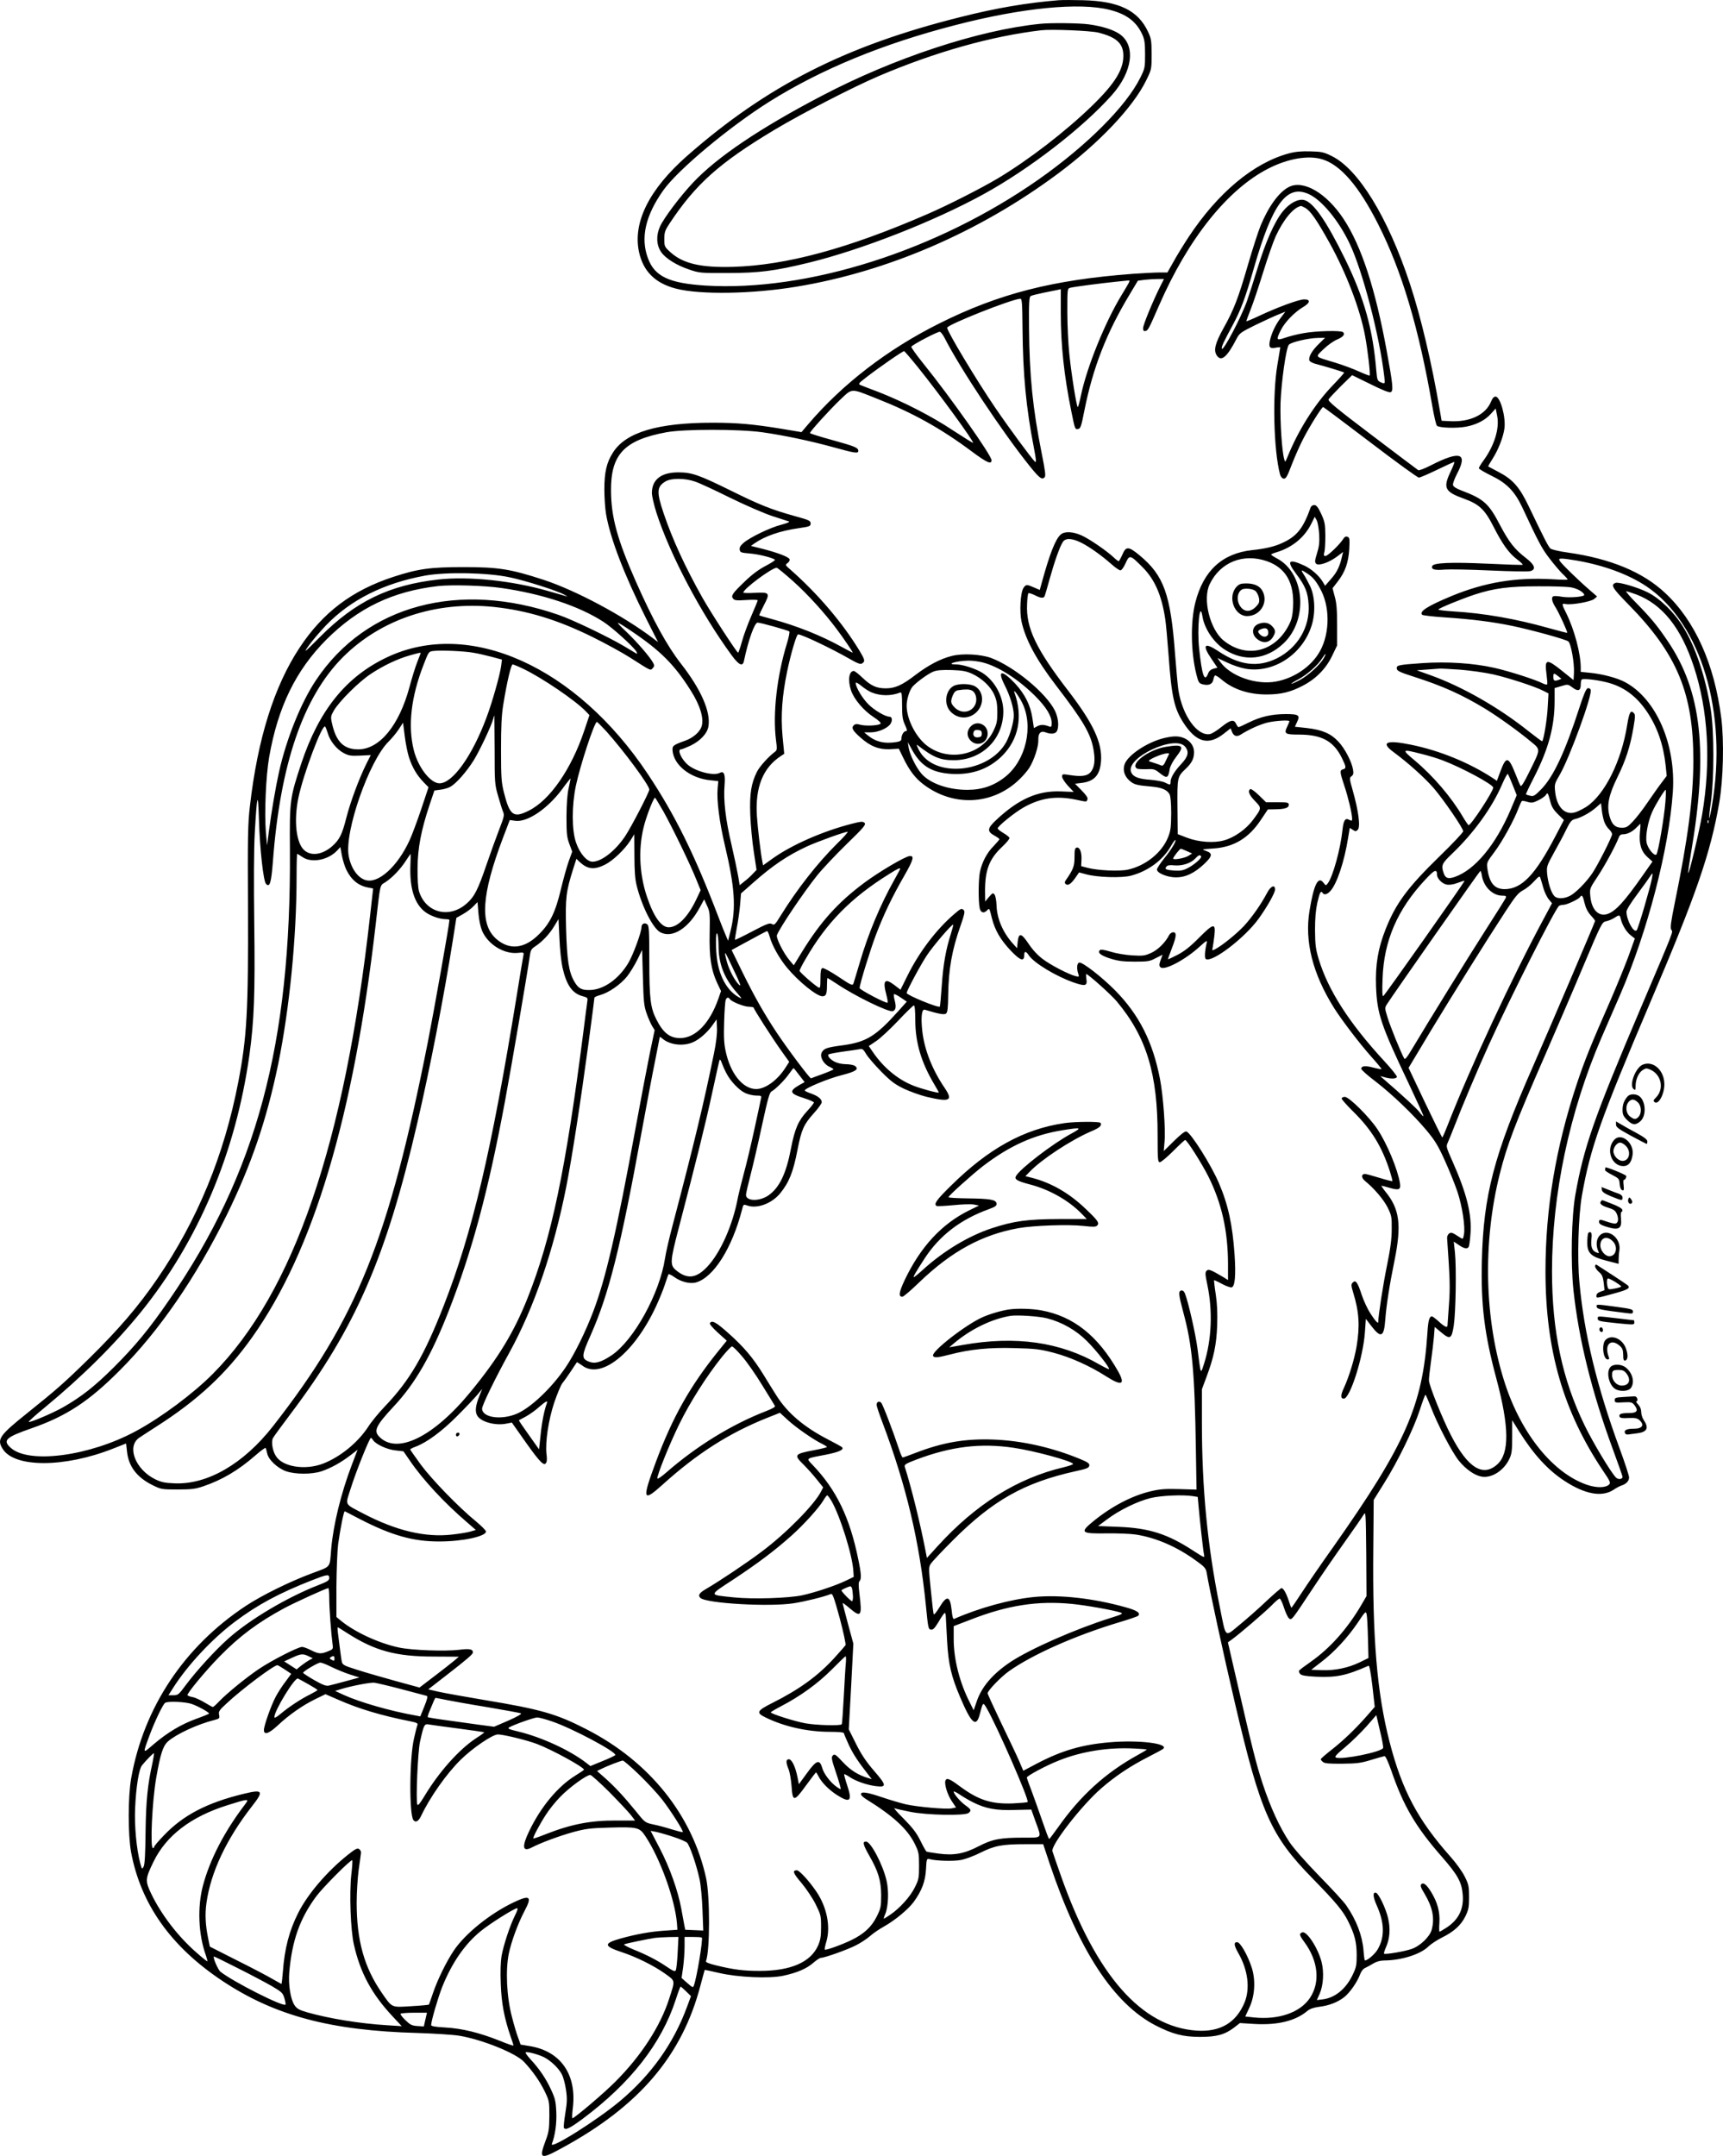 <?xml version="1.0" encoding="UTF-8"?>
<svg xmlns="http://www.w3.org/2000/svg" version="1.0" viewBox="0 0 1318.913 1650.199" preserveAspectRatio="xMidYMid meet">
  <g transform="translate(-644.981,1732.559) scale(0.1,-0.1)" fill="#000000" stroke="none">
    <path d="M14555 17324 c-245 -20 -477 -59 -757 -130 -875 -219 -1476 -524 -2088 -1061 -290 -255 -417 -508 -369 -735 32 -149 124 -241 285 -282 182 -47 581 -41 919 15 696 114 1403 419 2001 864 318 236 577 510 677 714 42 86 42 86 42 201 0 104 -3 121 -27 172 -76 164 -223 235 -498 242 -74 2 -157 2 -185 0z m390 -74 c129 -33 203 -89 249 -189 17 -38 21 -65 21 -151 0 -101 -1 -108 -37 -180 -108 -218 -408 -518 -778 -778 -777 -545 -1772 -861 -2554 -812 -275 18 -385 70 -436 208 -59 156 -20 328 118 522 113 158 505 485 812 678 396 248 869 443 1425 586 509 132 949 175 1180 116z M14410 17143 c-468 -47 -1120 -262 -1670 -551 -476 -249 -801 -469 -984 -663 -98 -104 -222 -268 -254 -337 -31 -68 -28 -143 9 -196 33 -48 117 -101 213 -133 78 -27 88 -28 296 -27 239 0 359 15 625 80 403 99 959 317 1335 524 350 192 759 508 980 757 160 179 186 381 60 468 -48 33 -133 60 -234 74 -71 10 -294 13 -376 4z m448 -67 c130 -33 183 -77 190 -158 9 -116 -58 -228 -247 -410 -199 -192 -474 -404 -710 -546 -122 -73 -386 -208 -544 -276 -608 -264 -1079 -391 -1487 -403 -246 -7 -381 25 -477 111 -47 43 -48 45 -48 102 0 52 5 66 40 119 200 302 381 464 805 718 214 128 605 329 800 412 430 183 860 304 1240 349 79 9 376 -3 438 -18z M16314 16151 c-269 -73 -542 -301 -766 -640 -38 -58 -90 -142 -115 -188 l-47 -83 -60 0 c-34 0 -124 -5 -201 -10 -615 -46 -1030 -152 -1487 -381 -394 -197 -740 -463 -1003 -772 l-50 -59 -155 26 c-215 35 -335 46 -526 46 -419 0 -664 -73 -762 -228 -49 -76 -66 -151 -66 -282 0 -63 6 -149 13 -190 33 -189 140 -466 306 -797 l92 -182 -41 31 c-228 172 -587 364 -836 446 -252 82 -344 97 -610 97 -258 0 -350 -13 -540 -75 -315 -103 -539 -272 -717 -542 -195 -295 -321 -697 -380 -1211 -16 -132 -18 -235 -15 -782 3 -785 -8 -987 -74 -1330 -108 -561 -313 -1059 -622 -1510 -144 -210 -294 -385 -524 -611 -184 -181 -253 -241 -468 -413 -215 -172 -236 -202 -190 -275 90 -146 475 -145 846 2 l99 39 7 -62 c12 -114 76 -198 196 -257 64 -32 71 -33 192 -33 106 0 136 4 195 24 145 49 270 123 400 237 40 35 76 61 78 57 3 -5 8 -23 12 -42 10 -49 80 -114 146 -137 72 -24 195 -24 269 0 72 24 151 68 221 122 l56 43 -44 -115 c-83 -218 -142 -460 -158 -644 -12 -149 1 -131 -143 -185 -175 -65 -386 -169 -512 -252 -470 -311 -780 -776 -876 -1318 -25 -139 -25 -434 -1 -565 74 -398 305 -724 697 -985 402 -268 831 -382 1495 -400 127 -4 271 -13 320 -21 175 -29 433 -133 496 -200 67 -72 119 -146 157 -223 36 -75 37 -78 37 -191 -1 -101 -4 -124 -29 -190 -52 -140 -40 -146 121 -58 596 323 924 708 1065 1248 17 63 31 116 32 117 1 2 52 -9 112 -23 142 -33 383 -44 489 -21 107 23 178 54 228 97 25 22 52 40 60 40 28 0 200 61 267 95 36 18 85 50 110 72 25 22 72 54 105 72 84 47 186 131 229 189 62 86 89 157 94 250 4 79 6 83 26 78 49 -14 185 -18 241 -7 33 6 101 31 150 56 109 54 165 65 345 65 l135 0 51 -153 c224 -664 489 -1068 809 -1234 128 -66 211 -88 340 -88 127 0 190 17 261 71 l45 35 112 -7 c176 -10 312 23 402 98 21 18 48 27 90 33 77 9 144 35 194 74 44 35 101 117 122 175 9 24 24 43 39 49 14 6 42 22 62 34 25 15 54 23 85 23 132 1 279 48 339 109 18 17 63 47 101 66 93 46 146 95 180 163 24 50 28 69 28 147 0 82 -3 97 -33 157 -18 37 -66 104 -110 153 -251 283 -370 508 -466 880 -96 375 -131 793 -124 1480 l3 370 78 125 c107 170 227 417 274 561 21 65 41 119 44 119 3 0 20 -39 39 -87 51 -136 164 -352 217 -418 54 -66 121 -113 176 -122 77 -12 170 48 211 137 18 38 21 64 21 170 l0 125 53 -85 c112 -178 220 -296 347 -379 159 -104 289 -127 378 -67 19 13 46 27 58 31 36 11 59 35 59 62 0 14 -33 115 -74 226 -172 468 -271 877 -306 1266 -18 189 -8 511 19 666 65 367 140 578 528 1490 348 816 456 1130 523 1515 31 179 38 470 16 648 -53 416 -201 746 -431 960 -171 160 -419 262 -742 308 -67 9 -125 23 -135 31 -16 15 -46 72 -166 323 -71 149 -123 207 -233 264 -41 22 -75 40 -77 41 -2 2 13 28 33 59 44 69 82 166 91 233 11 88 -32 243 -68 243 -13 0 -24 -12 -34 -37 -42 -103 -163 -160 -319 -151 l-60 3 -13 75 c-62 367 -146 721 -231 978 -168 506 -393 873 -597 973 -60 30 -78 34 -163 36 -70 2 -115 -2 -167 -16z m258 -45 c139 -42 280 -205 427 -496 182 -359 313 -800 415 -1394 13 -76 29 -143 35 -149 17 -17 153 -21 224 -7 81 16 145 49 190 99 l36 40 11 -56 c20 -95 -21 -228 -105 -343 -19 -26 -35 -53 -35 -58 0 -6 42 -31 93 -56 119 -57 181 -120 239 -243 124 -266 150 -315 206 -388 33 -44 79 -98 101 -120 23 -21 41 -42 41 -45 0 -3 -53 -2 -117 2 -282 16 -518 -24 -771 -128 -183 -76 -251 -119 -226 -144 5 -5 83 -14 174 -20 205 -14 360 -33 515 -65 144 -30 408 -102 430 -119 20 -15 47 -165 43 -241 l-3 -55 -87 70 c-121 97 -136 94 -120 -26 5 -38 8 -72 5 -76 -2 -5 -17 -1 -32 6 -55 29 -261 95 -373 120 -161 36 -360 49 -550 36 -187 -13 -200 -16 -196 -43 2 -17 27 -28 133 -62 221 -71 364 -136 540 -242 102 -62 263 -178 355 -255 74 -61 74 -53 -12 -227 -42 -86 -63 -119 -69 -110 -5 8 -23 50 -40 94 -52 131 -70 134 -113 19 l-28 -75 -31 21 c-182 119 -410 212 -629 256 -186 38 -233 18 -131 -57 109 -80 236 -194 306 -274 78 -91 227 -308 227 -332 0 -9 -81 -95 -181 -192 -243 -237 -334 -359 -412 -556 -59 -148 -80 -274 -74 -440 8 -208 36 -293 252 -747 63 -133 113 -243 111 -246 -2 -2 -16 12 -30 31 -22 29 -129 127 -271 250 l-30 26 35 -9 c48 -14 88 -12 93 3 2 6 -42 62 -98 122 -269 292 -429 542 -501 780 -23 77 -27 109 -28 220 0 93 5 153 18 213 18 78 27 94 41 72 10 -16 33 -11 56 13 51 52 110 228 139 414 l12 72 23 -15 c20 -13 24 -13 38 0 22 22 7 141 -39 304 -25 88 -26 94 -9 106 14 10 17 21 12 51 -10 60 -62 161 -112 214 -58 62 -122 90 -240 104 l-93 10 15 33 c27 55 16 64 -84 64 -109 0 -194 -20 -285 -65 -38 -19 -73 -35 -77 -35 -4 0 -13 11 -19 25 -17 37 -44 31 -113 -24 -33 -27 -72 -51 -87 -54 -97 -18 -211 141 -242 337 -5 34 -16 156 -25 271 -34 462 -86 606 -272 760 -85 70 -104 71 -132 5 -12 -27 -25 -50 -28 -50 -4 0 -21 13 -38 29 -51 49 -187 142 -245 168 -68 31 -132 33 -161 7 -40 -36 -83 -144 -144 -366 l-16 -58 -37 16 c-63 28 -69 28 -88 -1 -23 -35 -31 -180 -15 -255 30 -139 113 -293 263 -489 212 -276 268 -372 289 -496 14 -82 7 -135 -24 -171 -26 -29 -71 -35 -164 -20 -50 8 -53 7 -53 -13 0 -12 20 -43 44 -69 l45 -48 -98 4 c-178 7 -325 -58 -498 -221 -66 -62 -68 -85 -13 -116 22 -12 40 -25 40 -29 0 -3 -20 -27 -44 -52 -52 -52 -89 -123 -105 -198 -12 -56 -13 -226 -2 -277 7 -35 31 -43 55 -19 20 20 18 24 39 -60 23 -91 66 -165 147 -250 70 -73 100 -83 100 -31 0 32 13 32 34 0 39 -60 212 -164 349 -211 85 -29 101 -24 93 27 -3 22 -4 39 -1 39 14 0 192 -159 234 -210 228 -273 313 -556 312 -1027 0 -185 2 -203 17 -203 10 0 55 38 102 85 47 47 88 85 92 85 14 0 127 -179 178 -280 102 -205 149 -415 150 -668 l0 -124 -32 20 c-101 60 -118 66 -132 51 -12 -12 -11 -28 5 -104 43 -201 34 -423 -24 -606 -28 -85 -24 -94 -51 117 -15 112 -69 351 -95 417 -7 19 -17 27 -29 25 -23 -5 -21 -30 16 -168 68 -251 87 -451 96 -1050 l5 -306 -132 4 c-109 3 -148 0 -220 -17 -143 -34 -298 -115 -439 -230 -105 -86 -94 -95 104 -92 84 1 185 -3 223 -9 153 -24 311 -92 456 -197 68 -48 79 -61 85 -92 20 -124 128 -622 218 -1006 195 -834 272 -1009 591 -1335 181 -185 234 -249 274 -329 50 -100 65 -159 66 -256 0 -80 -3 -97 -31 -155 -51 -108 -136 -177 -231 -188 l-43 -5 21 47 c29 66 35 166 15 245 -28 108 -114 239 -148 226 -25 -10 -23 -21 17 -75 106 -145 122 -307 42 -427 -75 -112 -240 -169 -430 -149 l-65 7 31 67 c43 91 50 214 17 312 -32 96 -87 190 -110 190 -28 0 -25 -24 9 -84 74 -129 91 -270 48 -377 -65 -156 -187 -228 -367 -216 -422 28 -770 424 -1038 1182 -33 94 -63 179 -66 191 -14 45 221 348 372 480 108 94 221 170 360 241 59 30 111 58 117 64 40 40 -189 68 -410 49 -214 -18 -370 -64 -560 -164 l-102 -54 -33 77 c-18 42 -80 172 -137 290 -56 118 -103 219 -103 226 0 20 100 124 163 169 179 127 506 273 846 375 74 22 138 44 143 49 21 21 -8 41 -95 65 -246 69 -501 98 -701 79 -179 -17 -421 -83 -613 -168 -7 -4 -14 17 -18 63 -12 115 -36 122 -94 26 -24 -39 -42 -61 -44 -52 -3 7 -13 91 -22 186 -17 165 -17 173 0 200 10 15 86 96 169 179 306 306 546 441 936 528 89 19 105 26 108 43 3 17 -10 26 -70 51 -215 89 -447 141 -664 149 -215 8 -386 -21 -596 -102 -49 -19 -94 -35 -98 -35 -5 0 -18 30 -30 68 -46 138 -122 337 -135 351 -16 16 -35 7 -35 -17 0 -9 20 -69 44 -132 184 -487 285 -916 334 -1410 16 -164 18 -175 38 -178 17 -2 29 11 60 62 21 37 42 66 46 66 4 0 8 -15 8 -32 1 -18 5 -103 10 -188 10 -172 31 -265 100 -426 86 -203 123 -234 150 -129 25 95 24 94 53 45 78 -134 327 -703 313 -717 -3 -4 -55 -8 -114 -11 -166 -6 -264 26 -409 134 -74 55 -97 64 -106 41 -10 -26 15 -108 48 -157 l33 -49 -34 -7 c-44 -8 -261 11 -350 31 -38 9 -124 34 -191 57 -116 39 -160 43 -151 15 3 -6 19 -21 37 -32 207 -128 316 -228 372 -340 32 -65 34 -76 34 -170 0 -93 -2 -105 -32 -165 -34 -70 -114 -159 -187 -209 -25 -17 -47 -31 -50 -31 -3 0 2 17 11 37 23 57 28 176 9 255 -29 124 -121 298 -157 298 -29 0 -23 -23 25 -108 69 -120 90 -190 91 -302 0 -88 -3 -101 -33 -162 -40 -81 -99 -136 -197 -183 -77 -37 -195 -79 -202 -72 -2 3 3 31 13 63 33 115 3 263 -77 381 -55 81 -130 163 -149 163 -37 0 -30 -21 35 -97 36 -43 85 -116 108 -162 40 -81 42 -88 42 -175 0 -74 -5 -101 -24 -144 -57 -126 -209 -192 -446 -192 -121 0 -196 9 -328 41 -62 15 -87 25 -83 34 31 81 31 495 1 635 -106 483 -433 892 -915 1139 -231 119 -350 153 -785 225 -148 25 -305 53 -349 63 l-78 18 143 111 c157 122 199 158 199 172 0 25 -27 30 -105 20 -106 -13 -360 -4 -460 17 -153 32 -339 118 -445 205 l-35 29 0 233 c1 128 7 274 13 323 18 128 44 256 51 253 4 -2 56 -28 116 -60 243 -125 409 -172 610 -171 175 0 355 39 355 76 0 8 -35 43 -77 78 -131 107 -336 318 -422 434 -44 61 -81 113 -81 116 0 4 20 14 45 23 85 33 199 117 316 235 64 64 132 136 153 161 l37 45 -22 -55 c-30 -75 -35 -122 -14 -153 29 -45 135 -74 216 -59 l47 9 112 -159 c109 -153 139 -181 153 -143 4 8 4 36 0 62 -10 90 15 259 59 392 23 67 51 135 63 150 12 14 41 55 65 91 24 36 44 67 46 69 1 1 19 -10 40 -25 143 -110 397 92 564 449 26 56 58 134 70 172 12 39 25 73 27 77 2 4 22 -5 44 -21 51 -37 122 -55 168 -41 134 39 275 263 351 557 10 41 11 42 41 31 76 -26 188 16 252 95 67 83 99 161 132 334 30 153 47 191 123 276 34 37 62 76 62 86 0 25 -29 48 -83 67 -26 9 -47 19 -47 23 0 17 182 92 282 117 110 28 136 46 102 71 -10 7 -41 13 -68 13 -29 0 -66 8 -85 18 -35 17 -60 46 -49 57 3 3 52 13 109 21 57 8 115 16 129 19 21 5 29 -1 50 -37 14 -24 66 -84 115 -134 75 -76 105 -98 175 -132 47 -22 123 -49 170 -61 181 -43 207 -31 142 66 -95 139 -156 293 -172 435 -12 107 -5 172 19 165 112 -34 150 -40 163 -29 11 9 15 42 16 141 3 201 29 347 96 535 26 74 33 103 25 113 -17 19 -23 17 -76 -29 -135 -116 -265 -287 -354 -465 l-56 -113 -47 36 c-74 56 -91 35 -61 -76 8 -30 12 -56 9 -59 -9 -9 -214 99 -214 112 0 28 81 291 126 410 59 154 123 288 214 446 73 127 81 158 42 154 -36 -4 -233 -120 -347 -205 -199 -148 -333 -296 -476 -528 l-63 -103 -33 39 c-45 53 -104 170 -96 192 22 57 203 326 308 457 40 50 141 157 225 239 133 129 150 150 138 163 -13 12 -25 12 -95 -6 -224 -57 -462 -162 -608 -266 l-74 -53 -5 26 c-13 63 -36 259 -42 349 -15 222 46 373 185 463 l24 16 -13 134 c-14 158 -4 306 35 495 28 135 72 285 84 285 29 0 256 -108 395 -188 59 -34 83 -43 94 -35 26 16 24 26 -19 98 -128 211 -318 435 -527 619 -43 37 -43 38 -23 52 11 8 18 21 15 29 -7 18 -91 50 -208 80 l-88 22 28 20 c79 55 197 96 339 116 84 12 90 15 90 36 0 21 -11 26 -120 56 -180 50 -270 86 -490 195 -246 121 -299 140 -403 140 -131 0 -202 -55 -202 -158 0 -23 16 -93 36 -155 105 -322 339 -766 576 -1089 55 -75 84 -87 93 -40 33 158 81 292 104 292 23 0 234 -59 243 -68 4 -4 -4 -43 -17 -87 -78 -251 -111 -542 -85 -745 9 -67 8 -76 -7 -88 -47 -34 -118 -112 -139 -154 -44 -88 -57 -168 -51 -328 3 -80 15 -208 27 -284 l21 -139 -28 -29 c-15 -17 -44 -43 -65 -59 l-36 -29 -12 72 c-7 40 -30 148 -51 240 -45 190 -62 339 -53 450 7 87 -3 115 -36 98 -46 -25 -181 9 -244 61 -50 42 -85 119 -53 119 6 0 39 13 72 28 75 36 130 94 138 149 18 111 -57 282 -210 478 -105 134 -214 332 -346 630 -141 319 -188 490 -190 690 -3 282 100 392 424 452 136 25 553 25 734 0 170 -24 376 -68 553 -117 155 -43 182 -47 182 -26 0 25 -25 35 -198 83 -95 26 -172 50 -172 54 0 12 146 173 229 253 98 92 78 92 284 10 272 -107 488 -227 723 -402 118 -88 154 -104 154 -69 0 36 -313 481 -523 741 -53 66 -94 123 -91 128 11 17 206 119 219 114 8 -3 24 -24 36 -48 118 -232 445 -724 651 -980 74 -92 94 -107 114 -86 10 10 5 48 -22 183 -69 345 -94 593 -97 958 -2 193 1 239 12 246 7 5 52 16 100 26 47 9 96 19 109 22 l22 5 0 -183 c0 -245 25 -479 81 -754 28 -138 28 -137 52 -133 18 3 24 20 48 143 65 326 169 593 345 885 l64 107 53 7 c28 3 73 6 100 6 l47 0 -29 -57 c-57 -114 -131 -294 -131 -319 0 -19 5 -25 17 -22 21 4 25 12 104 193 223 513 526 892 839 1051 149 76 305 103 412 70z m-1483 -948 c-7 -13 -30 -52 -52 -88 -127 -207 -268 -555 -313 -772 -10 -49 -21 -88 -24 -88 -9 0 -48 243 -65 407 -8 76 -15 220 -15 319 0 180 0 182 23 187 29 8 240 35 347 46 47 5 91 9 98 10 10 1 10 -4 1 -21z m-812 -351 c3 -344 27 -602 87 -909 18 -95 20 -115 8 -106 -22 19 -198 257 -304 413 -142 208 -368 584 -368 612 0 23 493 219 560 222 13 1 15 -32 17 -232z m-805 -287 c161 -199 436 -576 426 -584 -1 -2 -70 41 -153 95 -163 109 -383 221 -570 294 -66 25 -129 49 -140 54 -17 7 -12 14 44 57 99 77 284 205 292 202 4 -2 50 -55 101 -118z m-1703 -880 c32 -10 152 -66 267 -123 118 -58 259 -119 324 -141 63 -20 122 -39 130 -42 8 -3 -19 -14 -60 -25 -84 -21 -237 -95 -288 -138 -24 -21 -33 -36 -30 -52 3 -22 9 -24 79 -30 69 -6 173 -32 191 -48 4 -3 -28 -24 -70 -46 -52 -27 -104 -65 -160 -119 -97 -93 -109 -111 -90 -133 10 -13 28 -15 100 -10 49 3 88 2 88 -2 0 -4 -22 -58 -49 -120 -27 -62 -60 -151 -72 -197 -13 -46 -26 -84 -29 -84 -10 0 -206 302 -273 420 -134 239 -229 445 -298 649 -54 161 -52 201 14 241 43 27 148 27 226 0z m2959 -469 c64 -33 153 -96 230 -164 29 -26 60 -47 68 -47 9 0 26 23 40 55 30 66 34 65 129 -30 93 -93 146 -212 174 -395 6 -36 17 -162 26 -280 23 -318 43 -407 114 -517 98 -151 192 -176 310 -82 l51 40 10 -26 c13 -34 37 -42 69 -21 63 40 146 77 203 91 59 14 168 21 168 10 0 -2 -7 -20 -16 -39 -28 -57 -18 -63 88 -63 173 0 264 -48 328 -176 35 -71 37 -83 10 -90 -26 -7 -25 -20 10 -125 30 -89 60 -216 60 -253 0 -17 -3 -18 -21 -9 -32 18 -45 -2 -53 -78 -15 -144 -73 -355 -112 -407 -15 -20 -15 -20 -34 5 -40 52 -73 -14 -106 -214 -39 -235 23 -482 188 -746 59 -93 194 -271 287 -375 44 -49 78 -91 76 -93 -1 -2 -30 4 -63 12 -62 17 -92 13 -92 -9 0 -8 48 -51 108 -96 132 -102 290 -254 393 -377 64 -77 88 -117 139 -230 34 -75 77 -182 96 -238 37 -111 61 -268 50 -327 -7 -37 -8 -38 -29 -24 -63 41 -67 42 -85 31 -9 -7 -16 -22 -15 -35 22 -317 24 -376 14 -512 -6 -80 -11 -151 -11 -156 0 -21 -23 -11 -66 29 -24 22 -48 40 -53 40 -20 0 -29 -31 -35 -130 -36 -551 -167 -849 -719 -1633 -92 -129 -201 -288 -242 -351 -42 -64 -77 -116 -80 -116 -2 0 -11 24 -20 53 -20 60 -41 97 -56 97 -5 0 -56 -44 -113 -97 -56 -54 -148 -135 -204 -181 -121 -99 -105 -114 -156 139 -94 467 -136 901 -136 1408 l0 253 35 94 c56 150 76 244 82 394 3 97 0 165 -11 239 -9 57 -14 106 -13 108 2 1 29 -11 60 -28 31 -17 65 -29 74 -27 26 5 34 88 23 253 -16 229 -50 384 -121 548 -60 139 -211 378 -247 392 -11 4 -42 -20 -95 -72 l-79 -78 6 71 c9 94 -10 352 -35 482 -55 284 -160 491 -343 677 -101 102 -250 218 -275 213 -18 -4 -21 -46 -7 -87 8 -22 6 -23 -20 -17 -53 13 -188 83 -251 130 -40 30 -79 72 -109 117 -56 84 -76 88 -84 16 l-5 -49 -26 29 c-81 87 -128 196 -131 300 -1 35 -8 72 -15 81 -12 16 -15 14 -43 -18 l-29 -35 -1 82 c0 160 33 245 130 336 34 32 60 63 57 70 -2 6 -23 23 -47 37 -23 14 -43 29 -43 35 -1 16 132 124 201 162 129 72 248 89 397 58 86 -18 82 -19 89 2 5 12 -9 32 -44 68 l-51 52 50 6 c98 12 141 60 149 167 10 140 -59 288 -250 537 -248 322 -325 483 -316 664 1 42 6 80 10 84 3 3 24 -3 47 -14 44 -23 67 -26 76 -11 3 5 21 65 39 132 37 133 78 250 102 286 20 31 71 29 142 -7z m3791 -136 c211 -37 394 -105 532 -196 421 -282 626 -969 503 -1682 -9 -53 -19 -96 -21 -94 -2 3 4 60 14 128 24 176 24 542 -1 699 -39 249 -117 485 -212 637 -69 113 -181 221 -274 266 -79 39 -221 80 -244 71 -39 -15 -25 -39 102 -168 371 -378 495 -679 494 -1196 -1 -285 -41 -591 -141 -1079 -31 -152 -37 -197 -28 -212 13 -21 32 25 -238 -609 -353 -830 -431 -1052 -496 -1418 -30 -166 -37 -520 -15 -730 40 -374 140 -780 301 -1217 41 -112 75 -208 75 -213 0 -20 -34 -23 -51 -5 -39 40 -175 266 -239 398 -171 351 -250 722 -250 1181 0 589 134 1221 379 1788 43 99 108 249 144 331 209 483 373 1116 402 1550 24 362 -126 709 -363 838 -60 33 -172 63 -271 73 l-71 7 0 32 c0 108 -49 292 -111 417 -36 71 -36 77 -3 70 45 -8 192 18 217 39 l22 19 -55 48 c-83 71 -221 205 -231 225 -8 14 -5 17 18 17 15 0 66 -7 112 -15z m-5997 -159 c112 -101 236 -237 329 -361 56 -74 131 -185 126 -185 -3 0 -42 21 -88 46 -156 86 -337 158 -526 210 -54 14 -100 28 -101 29 -2 2 13 35 33 74 52 98 47 105 -65 99 -50 -3 -90 -2 -90 2 0 28 217 189 255 190 6 0 63 -47 127 -104z m-2167 30 c119 -25 364 -103 414 -132 l26 -15 -25 7 c-14 4 -70 20 -125 36 -274 79 -607 114 -840 88 -375 -42 -635 -168 -904 -438 -124 -124 -131 -130 -90 -71 24 35 85 106 134 158 189 196 443 323 760 381 163 29 480 23 650 -14z m-67 -81 c314 -45 594 -138 781 -259 71 -46 233 -193 253 -229 5 -11 6 -17 1 -15 -4 3 -47 28 -95 57 -120 71 -394 203 -502 240 -763 266 -1474 75 -1857 -499 -115 -171 -227 -450 -283 -701 -27 -122 -57 -297 -79 -464 l-13 -100 -9 100 c-12 150 0 429 25 575 67 384 204 665 439 901 244 243 508 369 856 409 104 11 352 4 483 -15z m8180 6 c50 -7 101 -34 109 -58 5 -15 -111 -25 -172 -15 -28 5 -56 7 -63 4 -20 -6 -14 -40 15 -85 27 -43 94 -189 89 -195 -2 -1 -66 15 -144 37 -249 70 -492 113 -730 127 -62 4 -112 10 -112 14 0 9 176 81 279 115 146 48 264 63 481 63 107 1 219 -3 248 -7z m506 -55 c201 -76 344 -255 442 -554 110 -336 132 -725 63 -1132 -21 -125 -99 -453 -106 -446 -3 2 7 71 21 153 133 775 82 1240 -180 1624 -78 116 -131 179 -237 287 -50 50 -85 92 -79 92 6 0 40 -11 76 -24z m-8744 -96 c255 -27 488 -98 755 -230 99 -49 227 -119 285 -156 168 -107 157 -102 176 -83 13 14 14 21 4 40 -24 45 -122 159 -208 241 -91 86 -84 87 38 5 225 -151 332 -258 458 -458 72 -114 102 -214 82 -275 -15 -43 -66 -87 -126 -108 -90 -32 -99 -39 -96 -75 9 -113 138 -214 293 -228 l57 -6 -5 -56 c-8 -89 13 -256 56 -438 76 -320 86 -479 43 -653 l-19 -75 -17 40 c-10 22 -35 85 -56 140 -185 484 -333 783 -542 1097 -549 824 -1367 1190 -1995 893 -314 -148 -521 -405 -657 -813 -87 -264 -90 -280 -87 -662 10 -1487 -256 -2477 -926 -3447 -150 -219 -260 -351 -422 -513 -148 -147 -249 -226 -387 -305 -79 -45 -250 -118 -264 -113 -5 2 51 52 123 111 287 237 532 480 733 727 442 546 728 1222 833 1971 36 261 44 468 37 1004 -4 316 -3 572 4 695 17 303 25 329 32 100 7 -229 34 -468 54 -490 29 -30 40 7 53 175 56 743 232 1256 536 1561 291 290 710 430 1155 384z m-154 -351 c33 -5 94 -20 138 -31 l78 -21 -6 -48 c-9 -69 -69 -281 -112 -395 -109 -293 -259 -504 -360 -504 -69 0 -164 122 -197 255 -46 184 -21 406 75 652 39 101 39 102 76 106 54 7 240 -1 308 -14z m-406 -2 c0 -2 -12 -32 -26 -68 -14 -35 -41 -122 -60 -193 -79 -293 -229 -476 -392 -476 -112 0 -171 59 -202 204 -10 44 -8 52 16 94 42 71 190 218 280 278 96 64 205 116 300 143 72 20 84 23 84 18z m786 -121 c143 -68 401 -244 477 -324 l29 -30 -40 -119 c-99 -295 -263 -532 -424 -612 -117 -59 -146 -38 -190 136 -20 79 -23 114 -23 328 0 180 4 266 17 346 28 174 60 309 72 309 6 0 43 -15 82 -34z m7168 -6 c77 -6 192 -22 255 -36 118 -27 316 -91 385 -126 l39 -20 -6 -106 c-4 -88 -30 -247 -42 -260 -2 -2 -49 33 -105 77 -226 181 -507 341 -746 427 l-109 39 80 6 c44 3 87 6 95 7 8 1 78 -3 154 -8z m753 -50 l25 -20 -23 -9 c-31 -11 -39 -6 -39 25 0 29 5 30 37 4z m368 -46 c131 -32 230 -104 314 -229 78 -117 124 -251 141 -409 l8 -79 -42 -56 c-24 -31 -71 -99 -107 -151 -35 -52 -85 -116 -110 -142 -39 -42 -51 -48 -85 -48 -50 0 -77 26 -94 90 -22 82 -6 160 60 295 64 130 99 236 124 385 14 84 14 96 1 109 -23 24 -34 4 -50 -95 -44 -275 -172 -531 -311 -623 -27 -17 -66 -37 -87 -43 -79 -24 -141 41 -153 158 -6 56 -4 63 35 129 76 131 252 613 237 651 -3 9 -13 14 -22 12 -12 -2 -31 -46 -64 -148 -109 -337 -198 -528 -291 -624 -51 -52 -61 -58 -86 -51 -15 3 -30 8 -32 11 -2 2 26 61 62 131 111 217 157 389 157 584 l0 98 51 15 c50 15 51 15 85 -10 42 -33 64 -26 64 19 0 19 3 37 7 41 10 10 111 -1 188 -20z m-8509 -516 c0 -251 1 -267 26 -353 14 -49 31 -104 38 -121 12 -28 9 -39 -30 -140 -23 -60 -67 -181 -97 -269 -65 -190 -92 -244 -152 -296 -133 -117 -313 -70 -364 95 -7 25 -12 94 -11 176 1 153 27 290 92 485 l37 110 45 6 c25 3 59 12 76 22 44 23 124 114 180 203 46 75 136 265 149 317 4 15 8 27 9 27 0 0 1 -118 2 -262z m855 140 c136 -152 329 -413 329 -446 0 -20 -137 -285 -185 -357 -75 -112 -181 -195 -250 -195 -43 0 -98 64 -126 147 -33 95 -33 281 -1 435 34 159 142 488 161 488 3 0 36 -33 72 -72z m-1510 -201 c26 -78 60 -135 110 -187 l39 -40 -56 -168 c-31 -92 -71 -199 -89 -238 -93 -203 -242 -336 -339 -304 -60 19 -110 92 -127 184 -34 184 157 731 306 876 25 25 60 67 78 95 l32 49 13 -103 c7 -57 22 -131 33 -164z m-622 186 c16 -58 67 -122 121 -151 40 -21 55 -23 127 -20 l81 4 -33 -65 c-57 -115 -123 -293 -154 -414 -32 -128 -53 -169 -108 -218 -74 -65 -159 -78 -212 -33 -64 53 -84 226 -47 404 38 181 183 569 205 544 4 -5 13 -28 20 -51z m8372 -158 c53 -13 126 -35 161 -49 144 -54 388 -185 388 -209 0 -29 -169 -287 -188 -287 -4 0 -23 28 -44 63 -88 150 -226 312 -369 432 -103 86 -100 89 52 50z m698 -238 l31 -78 -45 -107 c-114 -270 -274 -464 -428 -518 -51 -18 -73 -11 -86 28 -21 60 -15 74 65 150 164 157 305 351 381 528 21 49 41 85 45 82 3 -4 20 -42 37 -85z m-7226 -22 c-11 -47 -16 -120 -17 -220 0 -130 3 -158 22 -209 l22 -59 -26 -71 c-14 -39 -41 -135 -60 -214 -42 -178 -84 -264 -168 -347 -110 -111 -225 -124 -325 -38 -131 112 -116 340 49 776 l52 136 43 -6 c92 -12 245 91 357 241 34 47 64 84 65 83 1 -1 -6 -34 -14 -72z m8395 -107 c-9 -120 -56 -390 -69 -403 -16 -15 -67 47 -75 92 -10 51 10 158 41 230 26 59 96 173 105 173 3 0 2 -42 -2 -92z m-878 -8 c8 -31 26 -58 57 -88 l44 -43 -65 -124 c-154 -296 -258 -404 -388 -405 -79 0 -118 47 -133 160 -6 43 -3 48 54 124 60 79 153 248 186 339 10 26 21 50 25 52 4 2 23 -1 42 -7 31 -9 43 -8 83 12 25 12 52 31 58 41 14 22 15 20 37 -61z m-6791 -67 c70 -126 204 -402 251 -520 l33 -81 -35 -74 c-63 -131 -139 -208 -207 -210 -59 -2 -118 81 -170 237 -61 183 -66 387 -16 560 25 86 69 195 79 195 2 0 31 -48 65 -107z m7200 -74 c6 -20 23 -47 36 -59 14 -13 25 -31 25 -39 0 -21 -108 -234 -150 -297 -46 -69 -128 -152 -172 -175 -47 -24 -100 -25 -121 -1 -24 26 -47 99 -54 167 -5 59 -4 62 53 166 33 58 75 137 94 177 29 59 40 72 65 78 45 10 115 48 160 87 l40 35 6 -52 c3 -28 11 -67 18 -87z m798 -11 c-3 -8 -6 -5 -6 6 -1 11 2 17 5 13 3 -3 4 -12 1 -19z m-524 -73 c-8 -88 9 -146 58 -190 l38 -34 -76 -108 c-136 -195 -207 -273 -268 -293 -69 -23 -123 33 -132 138 -5 56 -4 58 55 147 58 87 141 242 162 298 7 20 16 27 35 27 33 0 73 21 104 54 14 14 26 26 27 26 2 0 1 -29 -3 -65z m-6146 -87 c-151 -150 -305 -347 -431 -550 -43 -70 -49 -76 -67 -65 -17 10 -38 3 -150 -56 -72 -38 -132 -67 -133 -65 -2 1 5 44 14 93 10 50 21 129 25 176 l7 86 93 82 c149 132 265 210 412 278 76 35 285 111 311 112 7 1 -29 -41 -81 -91z m-1551 -90 c0 -118 5 -182 17 -230 40 -161 125 -328 181 -358 92 -49 217 30 303 191 l33 61 22 -49 c21 -44 23 -60 20 -208 -4 -185 11 -283 57 -382 l30 -63 -19 -55 c-66 -191 -176 -305 -294 -305 -79 0 -130 40 -182 143 -45 88 -54 159 -54 448 0 224 -2 269 -15 279 -21 17 -45 5 -45 -22 0 -38 -65 -214 -101 -274 -74 -123 -188 -203 -292 -206 -65 -2 -90 11 -121 65 -42 72 -56 162 -63 403 -6 239 -1 283 54 458 l25 78 26 -25 c60 -55 110 -61 192 -20 61 30 151 116 195 185 17 27 30 48 30 48 0 0 0 -73 1 -162z m-2205 -110 c39 -79 93 -122 168 -136 l37 -7 -23 -205 c-195 -1748 -585 -2887 -1204 -3510 -152 -153 -397 -335 -590 -439 -352 -190 -814 -252 -955 -129 -67 59 -42 82 159 152 264 92 437 205 672 441 301 300 587 716 820 1190 188 383 306 729 394 1155 87 426 141 971 141 1433 0 97 2 177 5 177 2 0 21 -11 41 -25 69 -47 196 -23 265 51 l24 26 12 -66 c7 -35 22 -84 34 -108z m490 26 c-5 -165 30 -280 106 -343 39 -33 116 -61 165 -61 15 0 28 -3 28 -7 0 -29 -119 -699 -165 -932 -300 -1515 -542 -2118 -1185 -2941 -226 -289 -502 -449 -755 -438 -74 3 -102 9 -147 31 -151 74 -220 249 -124 317 12 8 71 47 132 86 320 204 537 407 734 684 468 658 776 1687 945 3155 38 331 30 299 76 329 54 36 115 100 156 164 18 28 35 52 36 52 1 0 0 -43 -2 -96z m3749 -19 c0 -3 -20 -40 -44 -83 -107 -190 -200 -411 -266 -637 -23 -77 -44 -148 -48 -159 -7 -16 -20 -10 -115 54 -62 41 -114 69 -122 66 -11 -4 -15 -24 -15 -81 0 -63 -2 -75 -14 -68 -33 18 -146 118 -146 128 0 6 21 48 48 93 159 276 347 467 640 649 65 41 82 48 82 38z m4110 -46 c0 -28 40 -68 73 -74 22 -4 51 0 85 13 29 11 52 18 52 15 0 -10 -612 -878 -622 -882 -7 -2 -9 37 -5 135 10 290 114 529 327 757 72 77 89 84 90 36z m343 -5 c14 -87 83 -154 157 -154 26 0 31 -3 26 -17 -4 -9 -73 -120 -155 -247 -142 -222 -433 -693 -556 -899 -46 -77 -60 -95 -67 -82 -25 44 -108 249 -127 313 -22 71 -22 74 -4 102 49 77 709 1019 714 1019 4 1 9 -15 12 -35z m1302 -21 c-12 -67 -106 -388 -117 -398 -22 -23 -78 78 -78 143 0 14 35 70 84 135 46 62 89 122 97 135 19 31 22 28 14 -15z m-831 -75 c9 -32 28 -71 42 -87 l24 -29 -61 -114 c-244 -452 -566 -1144 -740 -1590 -19 -49 -36 -88 -39 -88 -3 0 -62 120 -132 266 l-126 266 172 287 c181 298 419 680 571 912 73 112 96 140 131 159 24 12 63 43 86 69 38 41 44 44 49 26 4 -11 14 -46 23 -77z m315 -114 c9 -38 24 -68 47 -94 19 -20 34 -40 34 -43 0 -8 -362 -854 -475 -1112 -300 -681 -380 -986 -392 -1491 -8 -336 19 -559 112 -904 98 -368 100 -568 6 -653 -110 -99 -226 -27 -354 222 -64 123 -167 380 -169 419 -1 15 6 79 15 142 9 63 19 150 23 192 l6 77 48 -40 c70 -59 82 -53 98 51 15 99 21 437 9 558 l-9 84 39 -26 c43 -30 68 -33 77 -10 3 9 9 52 12 97 11 148 -29 309 -138 554 -49 110 -50 114 -35 145 8 18 31 74 50 123 56 146 179 437 262 620 164 362 511 1049 539 1067 6 4 21 8 34 8 25 0 117 43 127 60 13 21 22 8 34 -46z m-8439 -213 c45 -104 166 -179 272 -169 48 5 49 5 44 -21 -3 -14 -26 -150 -50 -301 -195 -1200 -339 -1813 -560 -2379 -150 -383 -259 -570 -450 -770 -45 -47 -104 -118 -129 -158 -80 -121 -213 -229 -344 -280 -138 -53 -312 -25 -362 59 -26 41 -36 109 -22 136 6 12 67 95 134 184 498 660 733 1199 971 2228 97 417 202 958 272 1398 l27 172 51 29 c28 16 65 43 81 61 l30 31 7 -84 c4 -52 15 -104 28 -136z m8716 92 c12 -49 43 -100 76 -126 l32 -25 -48 -134 c-27 -73 -89 -225 -138 -338 -149 -339 -197 -457 -258 -640 -162 -489 -240 -955 -240 -1435 0 -603 136 -1073 442 -1529 53 -78 58 -90 45 -103 -26 -26 -95 -27 -167 -3 -260 88 -503 387 -630 776 -158 485 -172 1077 -40 1604 56 223 117 383 343 900 85 195 219 506 297 692 139 329 143 336 174 342 17 3 45 15 61 25 40 26 44 26 51 -6z m-8101 -371 c31 -137 75 -201 157 -222 37 -10 38 -13 33 -43 -3 -18 -16 -122 -30 -232 -136 -1061 -244 -1574 -426 -2033 -104 -262 -225 -461 -435 -717 -286 -350 -569 -488 -704 -343 -41 44 -20 85 113 228 165 176 287 388 421 730 181 464 303 918 431 1605 52 280 174 995 190 1112 6 45 11 55 43 76 53 35 109 94 145 155 l32 53 7 -146 c3 -81 14 -181 23 -223z m2974 258 c-39 -122 -59 -235 -70 -395 -6 -88 -13 -162 -15 -164 -11 -12 -254 88 -254 104 0 17 110 222 156 290 50 75 192 240 200 233 2 -2 -6 -33 -17 -68z m-1388 -22 c17 -66 74 -168 133 -239 89 -107 228 -219 271 -219 28 0 35 17 35 86 0 30 2 54 4 54 2 0 33 -20 70 -44 139 -94 401 -221 430 -210 23 9 27 32 15 80 -7 25 -9 47 -6 50 3 3 26 -8 52 -26 l46 -31 -68 -76 c-169 -188 -241 -233 -421 -258 -122 -16 -146 -24 -162 -55 -17 -31 12 -86 54 -107 20 -9 36 -19 36 -22 0 -3 -37 -19 -83 -36 -45 -16 -85 -31 -89 -33 -8 -4 -182 228 -265 353 -93 141 -165 267 -258 455 l-85 174 68 37 c145 79 197 107 204 108 4 0 12 -18 19 -41z m-391 -73 c0 -136 44 -248 138 -355 46 -53 46 -54 13 -35 -82 48 -140 147 -161 277 -13 83 -13 229 0 208 5 -8 10 -51 10 -95z m-551 -515 c12 -36 32 -79 42 -97 l20 -32 -36 -171 c-19 -94 -69 -354 -110 -578 -145 -791 -227 -1149 -325 -1407 -59 -155 -145 -330 -213 -429 -108 -158 -266 -307 -373 -352 -120 -50 -264 -28 -264 40 0 26 101 233 209 429 189 344 338 778 435 1267 43 217 111 658 171 1103 25 185 45 341 45 346 0 5 21 14 46 21 65 18 156 82 204 142 22 28 57 85 78 127 l37 76 6 -210 c5 -183 8 -218 28 -275z m670 325 c48 -100 56 -124 38 -107 -33 31 -76 113 -93 176 -27 101 -21 94 55 -69z m-33 -216 c12 -20 108 -59 147 -59 20 0 37 -4 37 -9 0 -11 138 -226 211 -329 l60 -84 -31 -48 c-60 -93 -152 -160 -222 -160 -102 0 -198 118 -234 292 -12 54 -15 111 -11 223 2 83 8 158 12 168 8 19 21 22 31 6z m1420 -166 c1 -170 46 -320 146 -488 20 -33 35 -61 34 -62 -5 -6 -138 30 -195 53 -119 47 -228 138 -309 256 l-32 47 55 37 c31 20 106 90 168 155 61 65 117 119 122 119 7 0 11 -42 11 -117z m-1541 -250 c-77 -379 -154 -698 -314 -1306 -28 -104 -55 -223 -61 -264 -41 -269 -239 -627 -410 -742 -81 -54 -128 -66 -174 -47 -57 24 -55 45 15 202 140 316 228 667 388 1544 39 212 86 463 106 559 19 96 35 177 35 179 0 3 8 -2 18 -10 57 -51 162 -63 238 -29 51 23 111 77 150 133 l29 41 3 -65 c2 -43 -6 -112 -23 -195z m95 -152 c30 -60 98 -131 145 -152 22 -10 59 -19 83 -19 39 0 42 -2 37 -22 -2 -13 -25 -117 -50 -233 -25 -115 -61 -268 -81 -340 -19 -71 -39 -153 -45 -181 -38 -211 -134 -428 -237 -536 -84 -88 -152 -95 -236 -26 -49 40 -48 67 19 323 136 520 207 807 255 1030 29 132 54 247 57 255 3 10 10 3 18 -21 7 -19 22 -54 35 -78z m558 -15 l41 -53 -38 -21 c-84 -48 -78 -67 34 -102 41 -13 75 -28 75 -33 0 -5 -23 -35 -52 -66 -68 -74 -94 -135 -123 -283 -37 -196 -89 -303 -173 -362 -70 -48 -172 -45 -172 4 0 11 16 80 35 153 19 73 59 245 88 381 44 201 57 250 73 258 30 16 103 89 135 136 17 23 31 42 33 42 2 0 22 -24 44 -54z m-1933 -2513 c-19 -52 -37 -140 -47 -239 l-12 -112 -78 110 c-44 61 -78 111 -76 113 2 1 26 14 54 29 29 16 74 48 100 72 53 46 70 54 59 27z m-1329 -281 c20 -31 108 -72 172 -78 l60 -7 49 -71 c100 -147 265 -325 442 -476 l63 -55 -41 -12 c-23 -7 -86 -17 -140 -23 -204 -24 -429 29 -681 161 -148 78 -138 59 -96 191 38 123 144 388 155 388 3 0 11 -8 17 -18z m4903 -58 c157 -23 441 -100 455 -123 3 -4 -30 -16 -72 -26 -354 -83 -674 -283 -968 -607 l-79 -87 -13 67 c-39 200 -105 469 -156 629 -6 18 5 25 86 56 266 101 493 129 747 91z m1372 -370 l37 -6 7 -77 c9 -103 34 -330 41 -364 6 -27 5 -27 -80 28 -199 130 -340 175 -576 184 l-155 6 70 52 c93 70 233 138 331 162 80 20 249 27 325 15z m1290 -832 c-108 -184 -240 -332 -388 -436 -46 -32 -86 -62 -89 -68 -4 -5 1 -17 9 -26 12 -11 43 -16 119 -20 159 -7 231 8 404 84 6 3 17 -53 29 -155 l18 -160 -59 -68 c-87 -99 -178 -187 -271 -260 -46 -36 -83 -68 -83 -73 0 -4 7 -14 17 -21 12 -11 49 -14 147 -13 112 1 144 5 221 29 50 15 96 28 103 29 8 0 27 -41 51 -109 94 -274 188 -434 391 -665 116 -133 148 -189 156 -281 11 -110 -28 -193 -118 -254 -29 -19 -56 -35 -59 -35 -3 0 -4 31 -1 69 5 81 -14 154 -62 233 -36 59 -60 78 -77 61 -9 -9 -3 -26 24 -70 63 -105 80 -189 56 -278 -15 -54 -89 -125 -154 -147 -53 -19 -202 -44 -211 -36 -2 3 4 25 15 49 30 68 35 143 16 224 -17 73 -71 186 -92 193 -27 8 -24 -31 5 -96 60 -133 63 -243 7 -338 -20 -35 -77 -84 -97 -84 -3 0 -8 35 -11 78 -9 111 -54 231 -131 342 -16 25 -109 126 -206 225 -104 107 -197 212 -229 260 -77 116 -145 264 -206 448 -51 157 -76 256 -205 817 l-61 265 28 20 c58 41 260 215 308 264 27 28 54 51 60 51 6 0 21 -31 33 -69 12 -38 30 -75 38 -82 21 -17 19 -19 178 221 67 102 180 266 250 364 70 99 135 192 144 208 16 28 17 16 20 -297 l2 -326 -39 -67z m-7901 206 c0 -20 -14 -28 -88 -57 -231 -90 -519 -260 -682 -405 -99 -87 -246 -248 -328 -358 -54 -73 -59 -78 -95 -78 l-38 0 37 58 c111 174 298 374 471 504 174 131 340 220 593 319 115 45 130 47 130 17z m0 -155 c0 -76 14 -267 25 -349 6 -41 5 -42 -35 -58 -54 -22 -72 -20 -130 9 -27 14 -58 25 -68 25 -31 0 -234 -104 -332 -170 -96 -65 -240 -182 -305 -249 -21 -23 -42 -41 -46 -41 -4 0 -33 16 -64 35 -32 19 -73 38 -92 41 -18 3 -35 10 -38 14 -7 12 139 188 248 299 152 155 292 259 492 367 82 44 319 152 338 154 4 0 7 -35 7 -77z m5686 -44 c106 -10 328 -50 374 -67 19 -7 6 -14 -81 -41 -270 -85 -614 -237 -764 -336 -137 -92 -221 -190 -259 -303 l-23 -67 -30 60 c-78 153 -123 331 -123 484 l0 100 128 49 c283 111 516 147 778 121z m2265 -261 l4 -153 -67 -33 c-87 -42 -189 -64 -291 -60 l-80 3 76 59 c100 76 200 184 279 300 60 90 63 92 69 65 4 -16 8 -97 10 -181z m-7814 38 c212 -136 372 -180 666 -180 l189 -1 -36 -31 c-20 -17 -88 -70 -151 -118 l-114 -87 -183 50 c-101 28 -233 66 -295 86 -102 32 -112 38 -117 63 -5 23 -9 59 -31 230 -2 17 -2 32 0 32 3 0 35 -20 72 -44z m-288 -181 l25 -12 -25 -13 c-13 -7 -41 -26 -62 -42 l-37 -30 -48 31 -47 30 65 30 c65 30 81 31 129 6z m191 -15 c0 -18 -3 -19 -21 -9 -17 9 -19 13 -8 20 22 14 29 11 29 -11z m-22 -64 c37 -18 100 -44 140 -57 l73 -23 -103 -28 c-57 -15 -115 -31 -130 -34 -22 -5 -46 4 -113 42 -47 27 -85 52 -85 56 0 11 113 78 132 78 10 0 49 -15 86 -34z m-358 -19 l49 -33 -44 -60 c-25 -32 -58 -84 -74 -114 -36 -67 -91 -223 -91 -256 0 -41 37 -29 107 36 85 80 191 154 286 200 l78 38 97 -42 c158 -70 332 -122 555 -166 48 -10 57 -15 52 -28 -4 -10 -16 -55 -26 -102 -35 -148 -38 -580 -5 -625 17 -23 40 -10 60 33 67 141 193 321 302 428 90 89 244 194 285 194 42 0 223 -44 299 -73 116 -44 360 -178 360 -197 -1 -3 -30 -23 -66 -45 -133 -82 -263 -237 -353 -424 -58 -120 -52 -163 18 -127 68 36 212 89 316 118 96 26 131 31 280 35 211 6 230 2 273 -63 115 -171 230 -490 244 -674 l3 -45 -100 -7 c-106 -7 -212 -26 -335 -60 -131 -37 -130 -58 5 -103 114 -37 248 -104 333 -164 83 -60 81 -48 35 -191 -67 -212 -216 -441 -412 -637 -89 -90 -303 -271 -329 -281 -4 -1 -3 32 2 74 33 258 -90 438 -326 478 l-73 12 -18 50 c-11 27 -33 101 -49 164 -40 152 -49 353 -24 480 20 96 70 232 121 329 60 112 42 126 -85 65 -180 -86 -370 -239 -457 -369 -56 -83 -125 -224 -159 -325 -16 -47 -30 -87 -31 -88 -1 -2 -62 -8 -135 -12 -155 -10 -145 -14 -227 104 -134 195 -191 400 -191 688 0 75 7 188 15 250 9 62 17 121 18 132 1 10 -5 23 -15 29 -13 9 -30 0 -90 -48 -159 -128 -304 -299 -375 -440 -69 -136 -105 -273 -118 -452 -4 -51 -9 -93 -11 -93 -1 0 -31 17 -66 37 -35 21 -157 85 -273 143 l-209 106 -12 59 c-22 106 -26 189 -14 274 32 233 151 487 346 738 96 122 88 135 -63 98 -277 -67 -461 -163 -606 -315 -43 -44 -77 -84 -77 -90 0 -5 -4 -10 -10 -10 -22 0 -6 354 25 535 33 188 52 247 91 282 64 56 225 131 353 163 41 11 43 13 38 40 -6 25 1 36 58 88 114 107 359 291 388 292 4 0 30 -15 57 -33z m179 -112 c39 -22 71 -42 71 -45 0 -3 -26 -18 -57 -34 -67 -33 -158 -92 -225 -148 -32 -27 -48 -35 -48 -25 0 50 156 304 180 295 5 -2 40 -21 79 -43z m716 -39 c99 -26 185 -49 192 -51 8 -3 3 -27 -19 -80 l-31 -77 -36 7 c-194 34 -428 102 -549 157 l-67 31 45 14 c82 25 224 52 255 49 17 -2 111 -24 210 -50z m336 -81 c39 -8 182 -34 318 -56 135 -23 252 -44 259 -48 7 -4 -31 -26 -97 -55 l-109 -47 -114 15 c-62 9 -175 24 -251 35 -76 10 -140 21 -143 23 -2 3 5 27 17 54 11 27 25 59 30 72 5 12 11 22 13 22 3 0 37 -7 77 -15z m-1946 -31 c46 -15 135 -64 135 -74 0 -3 -44 -21 -97 -40 -116 -42 -220 -104 -327 -195 -87 -75 -86 -79 -29 75 40 106 100 231 117 242 20 14 154 8 201 -8z m9122 -338 c-12 -30 -312 -91 -361 -73 -13 5 1 22 72 81 49 41 122 113 163 159 l74 85 28 -120 c16 -65 27 -125 24 -132z m-6360 203 c155 -53 483 -228 483 -256 0 -4 -43 -25 -96 -46 l-95 -39 -35 27 c-126 96 -337 193 -512 236 -76 18 -90 24 -75 33 39 22 189 75 215 76 14 0 66 -14 115 -31z m-717 -54 c107 -14 195 -27 197 -29 1 -1 -27 -22 -63 -45 -131 -86 -283 -257 -394 -441 -37 -61 -51 -78 -56 -66 -12 32 4 408 21 481 29 131 33 138 69 131 17 -3 119 -17 226 -31z m5268 -160 c2 -2 -30 -21 -70 -43 -245 -135 -438 -310 -609 -553 -35 -49 -65 -89 -68 -89 -4 0 -26 60 -51 133 -25 72 -62 176 -82 230 -21 54 -38 102 -38 107 0 13 149 93 244 130 176 71 383 103 581 92 50 -2 91 -6 93 -7z m-7611 -102 c-37 -165 -50 -290 -53 -530 -2 -170 -6 -248 -15 -265 -12 -22 -13 -21 -26 27 -29 110 -45 287 -39 420 7 163 29 300 53 329 39 47 87 95 91 92 2 -3 -3 -35 -11 -73z m3724 -90 c62 -60 141 -145 177 -191 65 -84 166 -242 158 -249 -2 -3 -40 7 -83 20 -43 14 -107 31 -142 38 -64 14 -64 14 -136 104 -89 109 -161 187 -237 254 l-58 51 32 16 c41 21 150 63 165 64 7 0 63 -48 124 -107z m-226 -135 c72 -73 146 -152 164 -175 l32 -42 -144 0 c-197 1 -346 -28 -541 -105 -50 -20 -91 -34 -94 -32 -5 6 46 104 96 181 24 38 74 101 111 138 67 70 200 167 229 167 8 0 75 -60 147 -132z m2782 -77 c97 -49 178 -64 322 -59 l125 3 32 -90 c49 -134 56 -125 -93 -125 -177 0 -238 -12 -342 -66 -110 -57 -189 -72 -307 -56 -47 6 -88 13 -93 16 -4 3 -25 40 -46 83 -30 60 -59 98 -127 167 -49 49 -81 85 -71 81 10 -4 63 -16 118 -27 124 -26 422 -32 449 -9 23 19 21 26 -25 59 -40 29 -89 87 -89 104 0 5 19 -4 43 -20 23 -16 70 -44 104 -61z m-5572 -17 c-158 -207 -269 -422 -322 -622 -43 -163 -35 -373 22 -531 8 -24 14 -46 12 -48 -2 -1 -39 28 -83 67 -142 124 -269 290 -346 449 -48 101 -47 115 16 245 97 201 286 346 566 434 165 52 170 52 135 6z m3273 -246 c51 -16 102 -38 111 -47 21 -21 73 -172 96 -281 9 -41 19 -146 22 -233 l6 -158 -69 3 -69 3 -7 35 c-4 19 -14 76 -23 125 -25 137 -88 315 -165 463 l-70 134 38 -7 c20 -4 79 -20 130 -37z m-2459 -290 c-16 -143 -6 -426 20 -538 49 -216 137 -378 296 -548 l70 -75 -110 7 c-213 13 -444 51 -614 99 -62 18 -79 28 -97 55 -30 44 -48 156 -40 251 21 243 81 412 206 581 51 69 267 286 276 277 3 -3 0 -52 -7 -109z m1252 -315 c-38 -77 -87 -225 -102 -309 -7 -42 -10 -121 -6 -213 5 -149 27 -263 76 -405 12 -33 21 -62 21 -67 0 -4 -48 13 -107 37 -152 61 -287 94 -415 101 -76 4 -108 10 -108 18 0 31 53 212 85 293 73 182 173 328 294 426 72 59 257 175 279 176 8 0 2 -20 -17 -57z m1246 -283 c-3 -66 -10 -127 -14 -135 -7 -12 -19 -7 -68 26 -73 50 -154 92 -259 134 -43 18 -74 35 -69 38 9 6 183 42 238 50 17 2 63 5 104 6 l74 1 -6 -120z m185 115 c10 -11 -38 -306 -61 -367 -6 -18 -10 -16 -50 19 l-44 39 12 83 c6 46 11 117 11 158 l0 73 63 0 c35 0 66 -2 69 -5z m-3552 -234 c96 -48 213 -110 260 -137 78 -46 85 -53 97 -94 7 -24 11 -46 8 -48 -18 -19 -401 175 -498 252 -19 15 -62 116 -49 116 4 0 86 -40 182 -89z m3431 -177 l38 -37 -30 -81 c-103 -281 -274 -521 -512 -721 -176 -148 -542 -378 -523 -329 25 64 38 156 34 244 -4 84 -9 104 -41 173 -40 86 -88 156 -156 230 -24 26 -41 50 -38 53 9 9 95 -14 142 -37 52 -27 112 -84 136 -132 11 -21 25 -73 31 -116 10 -66 9 -96 -5 -181 -9 -56 -14 -106 -11 -111 12 -20 44 -5 144 69 367 274 603 576 712 911 18 56 35 101 37 101 3 0 22 -16 42 -36z m-1995 -216 l-12 -53 -49 3 c-43 3 -56 10 -92 45 -23 22 -40 44 -37 49 3 4 49 8 104 8 l98 0 -12 -52z M16315 15894 c-75 -39 -154 -147 -215 -294 -17 -41 -61 -176 -97 -300 -74 -256 -109 -347 -189 -489 -63 -114 -76 -167 -50 -206 34 -51 79 -13 151 127 23 44 32 50 147 107 68 33 147 69 175 80 l52 21 -36 -48 c-39 -51 -69 -114 -82 -172 -11 -52 -2 -64 43 -56 20 4 36 5 36 2 0 -3 -10 -63 -22 -133 -39 -226 -29 -653 20 -838 5 -19 16 -31 28 -33 17 -2 27 15 63 110 24 62 65 154 91 203 50 96 138 235 148 235 4 0 166 -122 361 -270 195 -149 362 -270 372 -270 9 0 72 27 140 60 68 33 127 60 131 60 4 0 -8 -32 -27 -72 -61 -127 -47 -156 100 -209 118 -43 159 -81 226 -212 69 -136 119 -205 179 -251 28 -21 49 -41 46 -43 -2 -3 -123 1 -268 8 -283 13 -415 7 -425 -18 -10 -26 19 -34 96 -27 41 3 198 0 350 -7 152 -7 289 -9 304 -5 48 12 36 48 -32 100 -87 67 -129 121 -196 247 -89 172 -126 205 -300 271 -39 15 -61 29 -63 42 -2 10 12 49 32 87 83 158 23 177 -199 64 -48 -25 -92 -42 -99 -38 -6 4 -165 123 -353 266 -280 212 -341 263 -333 276 5 9 47 54 94 101 l86 84 139 -68 c90 -45 144 -67 156 -62 22 8 18 54 -31 320 -86 470 -193 799 -329 1005 -131 199 -309 303 -420 245z m153 -54 c99 -45 229 -202 313 -379 99 -208 229 -705 265 -1017 7 -59 7 -59 -30 -43 -22 10 -25 19 -31 88 -26 317 -92 554 -240 856 -142 289 -242 434 -314 450 -46 10 -112 -26 -162 -88 -63 -78 -131 -232 -193 -434 -31 -101 -68 -216 -82 -255 -46 -127 -183 -386 -191 -361 -5 13 13 51 79 173 65 120 99 209 167 447 142 492 251 639 419 563z m-30 -104 c41 -21 88 -88 190 -271 127 -229 233 -505 271 -710 20 -105 42 -296 35 -304 -2 -2 -39 12 -81 31 -43 20 -125 50 -183 68 -162 49 -154 39 -90 102 31 30 77 63 103 74 48 20 65 40 48 57 -15 15 -211 10 -306 -8 -45 -8 -108 -24 -139 -35 -67 -23 -70 -17 -30 62 30 59 105 136 170 174 55 32 57 60 4 58 -42 -2 -198 -59 -337 -124 -57 -27 -103 -46 -103 -43 0 3 15 44 34 92 19 47 62 176 96 286 34 110 77 232 95 272 60 129 135 220 193 232 2 1 15 -5 30 -13z m105 -1045 c-52 -51 -79 -100 -70 -125 3 -8 25 -20 49 -26 60 -15 212 -61 217 -66 2 -2 -39 -48 -92 -103 -133 -139 -260 -340 -341 -541 -18 -44 -19 -45 -26 -18 -18 63 -32 287 -28 430 6 160 42 416 63 444 14 20 149 52 224 53 l54 1 -50 -49z M16483 13443 c-59 -166 -108 -225 -226 -277 -56 -25 -126 -41 -222 -51 -229 -25 -373 -157 -435 -400 -38 -150 -35 -381 8 -552 15 -60 20 -68 47 -75 46 -12 75 0 82 33 3 16 9 32 13 34 5 3 28 -11 52 -32 88 -74 206 -113 343 -113 109 0 185 18 279 68 100 52 177 131 223 228 l38 79 0 155 c0 117 -4 171 -18 219 l-17 64 41 53 c56 73 80 142 87 246 4 78 3 88 -13 95 -13 5 -23 0 -34 -18 -27 -42 -117 -129 -135 -129 -13 0 -15 5 -9 28 5 15 8 72 8 127 -1 91 -4 106 -32 168 -24 51 -37 67 -53 67 -11 0 -23 -8 -27 -17z m65 -208 c3 -61 -1 -95 -17 -145 -17 -55 -18 -67 -7 -79 19 -19 100 9 161 55 l46 35 -7 -28 c-17 -80 -39 -126 -83 -176 l-48 -55 -17 29 c-28 48 -88 100 -141 125 -122 56 -140 39 -64 -62 71 -94 91 -143 96 -239 10 -170 -84 -328 -242 -408 -145 -72 -286 -55 -450 55 -108 71 -126 49 -50 -62 l44 -65 -31 -8 c-20 -6 -34 -18 -41 -38 -27 -69 -46 -14 -68 191 -17 159 5 374 25 249 15 -96 87 -202 173 -257 149 -94 316 -76 448 49 191 181 164 537 -50 650 -25 13 -45 27 -45 30 0 3 19 11 43 18 118 36 213 113 265 219 l26 52 15 -27 c8 -16 16 -64 19 -108z m-400 -205 c145 -51 210 -166 200 -351 -4 -66 -11 -96 -32 -137 -106 -208 -327 -260 -501 -118 -104 86 -161 316 -105 431 81 168 257 238 438 175z m310 -95 c44 -29 69 -60 106 -132 72 -144 62 -355 -25 -486 -69 -105 -192 -184 -322 -208 -153 -28 -349 41 -427 151 l-21 29 75 -35 c41 -20 104 -41 140 -47 215 -37 439 111 507 334 30 98 24 222 -13 299 -15 30 -36 70 -48 88 -26 39 -21 40 28 7z m125 -647 c-30 -52 -118 -132 -183 -167 -34 -18 -63 -31 -65 -29 -2 2 21 17 52 33 64 33 153 111 183 161 27 43 37 45 13 2z M15915 12834 c-71 -77 -17 -224 81 -224 100 0 164 103 119 190 -20 40 -63 60 -125 60 -42 0 -55 -5 -75 -26z m144 -31 c12 -10 24 -35 28 -55 5 -32 1 -41 -25 -68 -37 -37 -79 -40 -109 -7 -39 41 -38 113 1 139 20 14 84 8 105 -9z M16083 12550 c-50 -20 -56 -77 -12 -114 48 -40 99 -32 127 21 18 32 15 51 -13 78 -25 26 -62 31 -102 15z m75 -62 c4 -35 -31 -48 -59 -22 -25 22 -24 33 4 44 34 14 52 7 55 -22z M13736 12305 c-88 -22 -178 -70 -274 -142 -106 -82 -160 -106 -232 -106 -71 0 -113 19 -179 82 -29 28 -59 51 -65 51 -38 0 -48 -72 -21 -151 23 -66 95 -151 169 -200 42 -27 62 -47 56 -53 -14 -14 -111 -19 -153 -8 -30 8 -40 7 -52 -4 -20 -20 -9 -40 52 -94 75 -67 140 -92 223 -89 l70 4 34 -70 c47 -98 94 -158 157 -205 224 -168 515 -157 717 26 33 29 73 75 90 101 38 61 72 164 70 215 -2 51 18 73 56 58 42 -16 74 -12 86 9 18 35 11 104 -15 157 -68 136 -313 338 -490 404 -78 28 -217 36 -299 15z m237 -50 c120 -31 273 -129 403 -259 84 -85 124 -151 124 -205 0 -26 -3 -32 -16 -27 -41 16 -65 17 -92 4 l-28 -15 -11 73 c-14 100 -58 187 -132 267 -103 109 -140 105 -81 -11 42 -83 70 -175 70 -232 0 -52 -27 -146 -57 -203 -131 -239 -551 -281 -667 -66 -16 30 -23 49 -15 43 123 -96 177 -118 284 -117 214 2 375 162 375 374 0 114 -66 235 -161 295 -52 32 -150 64 -200 64 -87 0 0 27 91 29 31 1 82 -6 113 -14z m-81 -87 c75 -35 141 -97 169 -161 18 -41 23 -70 23 -133 0 -72 -4 -90 -32 -147 -92 -187 -352 -237 -516 -101 -82 69 -146 200 -146 299 0 49 23 121 47 147 32 35 123 101 160 114 26 10 69 13 138 11 82 -3 111 -8 157 -29z m-771 -142 c69 -28 148 -29 220 -1 11 4 14 -13 14 -97 0 -84 4 -112 22 -150 17 -38 19 -48 8 -48 -17 0 -35 -30 -35 -58 0 -15 -9 -21 -37 -26 -92 -15 -160 1 -223 53 l-25 21 49 0 c58 0 130 31 153 66 16 26 12 54 -9 54 -32 0 -118 51 -162 96 -45 45 -96 130 -96 162 0 8 19 -2 43 -22 24 -20 59 -42 78 -50z m1154 -81 c88 -180 28 -439 -130 -565 -85 -68 -178 -100 -290 -100 -148 0 -286 49 -351 123 -43 50 -90 146 -99 202 l-6 40 33 -60 c69 -124 152 -174 304 -183 155 -8 281 37 383 136 128 127 163 302 96 487 -13 36 33 -25 60 -80z M13749 12075 c-63 -34 -76 -141 -23 -196 56 -59 143 -60 200 -3 59 59 54 156 -10 195 -37 23 -128 25 -167 4z m141 -35 c30 -16 42 -66 26 -105 -27 -63 -106 -76 -157 -26 -33 33 -35 47 -15 96 11 25 22 35 43 38 53 8 84 7 103 -3z M13880 11765 c-33 -35 -31 -81 5 -113 52 -44 125 -10 125 59 0 70 -82 105 -130 54z m85 -55 c0 -20 -6 -26 -28 -28 -29 -4 -44 16 -33 44 4 10 15 14 33 12 22 -2 28 -8 28 -28z M14597 8729 c-310 -45 -582 -196 -869 -480 -110 -108 -132 -139 -109 -154 5 -3 63 0 128 6 66 7 137 9 158 5 l39 -8 -76 -37 c-211 -104 -373 -280 -494 -535 -43 -92 -48 -126 -17 -126 9 0 68 51 132 113 245 235 478 362 756 412 117 21 386 30 500 17 72 -8 93 -8 103 3 20 19 6 39 -88 128 -126 121 -264 200 -413 238 l-48 12 33 34 c91 95 315 242 470 309 65 27 85 45 72 65 -6 11 -197 10 -277 -2z m54 -80 c-143 -77 -393 -269 -424 -325 -14 -25 8 -38 102 -63 153 -39 303 -124 403 -228 l37 -38 -212 0 c-243 -1 -347 -15 -517 -71 -177 -59 -365 -172 -522 -314 -36 -33 -69 -60 -73 -60 -8 0 18 44 83 144 115 176 275 298 490 376 52 19 62 27 60 44 -4 29 -48 37 -220 39 -82 1 -148 5 -148 9 0 11 180 173 264 238 204 156 390 240 611 275 143 23 150 20 66 -26z M14175 7303 c-57 -8 -147 -34 -203 -59 -129 -57 -391 -261 -380 -295 6 -18 34 -16 130 9 152 40 305 55 496 49 155 -4 191 -8 295 -35 130 -34 279 -101 404 -181 119 -76 149 -65 93 36 -155 274 -343 424 -590 469 -71 13 -180 16 -245 7z m290 -68 c113 -29 221 -90 305 -174 70 -69 178 -207 169 -215 -2 -2 -35 14 -74 36 -299 173 -642 221 -1046 149 l-103 -18 34 29 c130 110 290 188 435 212 53 8 218 -3 280 -19z M11884 7198 c-4 -7 20 -35 61 -73 l68 -61 -64 -79 c-217 -269 -350 -505 -477 -845 -110 -295 -104 -317 51 -177 261 236 505 392 794 508 l103 41 62 -57 c66 -60 198 -151 261 -181 20 -10 37 -21 37 -24 0 -3 -44 -14 -97 -24 -154 -29 -159 -36 -82 -111 28 -28 73 -78 100 -112 l50 -62 -17 -33 c-52 -101 -269 -321 -454 -459 -111 -84 -325 -227 -423 -284 -54 -31 -67 -50 -46 -70 44 -42 527 -70 714 -41 84 13 228 48 286 71 12 5 24 -29 67 -186 28 -106 48 -199 44 -206 -5 -7 -43 -51 -86 -98 -125 -137 -268 -241 -476 -345 -117 -59 -124 -74 -52 -109 143 -71 323 -111 493 -111 70 0 109 -4 109 -11 0 -5 18 -47 39 -93 34 -71 70 -125 155 -234 l19 -24 -24 7 c-79 23 -138 60 -197 123 -55 59 -64 65 -77 51 -13 -13 -11 -28 25 -134 22 -65 38 -121 35 -123 -2 -2 -22 9 -43 26 -42 34 -86 93 -97 132 -21 73 -44 66 -118 -36 l-62 -85 -11 56 c-16 79 -43 135 -66 135 -23 0 -23 -25 -2 -76 9 -21 19 -79 23 -129 8 -123 19 -122 111 5 40 55 75 100 76 100 2 0 10 -13 19 -30 25 -49 77 -101 139 -142 103 -66 122 -50 81 72 -15 45 -25 83 -23 85 2 3 21 -7 42 -21 47 -32 134 -62 203 -70 82 -10 79 8 -17 118 -60 70 -95 121 -137 205 l-56 112 18 328 17 328 -41 151 c-22 84 -41 155 -41 159 0 4 25 -14 55 -40 86 -73 95 -60 74 109 -8 63 -8 91 0 99 16 16 14 56 -9 166 -65 321 -168 534 -349 723 -51 54 -58 49 94 78 108 21 149 40 130 59 -6 5 -55 32 -109 60 -184 95 -311 204 -394 337 -24 38 -69 110 -100 161 -78 126 -149 210 -266 314 -96 86 -127 102 -142 77z m246 -254 c36 -41 106 -141 155 -222 50 -81 94 -152 97 -158 5 -6 -21 -21 -65 -38 -266 -103 -533 -267 -767 -471 -35 -31 -66 -52 -68 -46 -6 18 90 258 168 417 81 166 209 367 325 512 36 45 72 82 78 82 7 0 42 -34 77 -76z m684 -1106 c66 -113 161 -416 168 -537 l3 -45 -60 -29 c-76 -37 -237 -91 -335 -112 -103 -22 -378 -31 -522 -16 -198 21 -198 10 3 142 191 127 310 217 439 332 95 85 210 213 243 269 12 21 25 38 29 38 4 0 18 -19 32 -42z m165 -730 c1 -21 -3 -38 -7 -38 -11 0 -87 79 -81 84 3 3 20 12 39 20 33 14 35 13 42 -7 3 -12 6 -39 7 -59z m-54 -505 c-3 -27 -10 -142 -16 -258 -6 -115 -13 -213 -16 -217 -7 -13 -193 -8 -277 7 -80 14 -266 73 -266 84 0 3 35 24 77 46 150 78 283 175 388 280 55 56 103 102 107 103 4 1 5 -19 3 -45z M9940 6344 c0 -9 5 -14 12 -12 18 6 21 28 4 28 -9 0 -16 -7 -16 -16z M15351 11674 c-124 -33 -263 -126 -291 -194 -18 -44 -5 -93 35 -129 36 -31 54 -36 169 -46 77 -7 119 -24 138 -58 8 -14 13 -65 13 -147 -1 -107 -4 -133 -24 -183 -47 -118 -173 -219 -309 -248 -66 -14 -231 -6 -307 14 l-49 13 2 45 c4 58 -12 102 -36 97 -14 -3 -17 -15 -17 -73 0 -70 -10 -95 -67 -177 -9 -12 -9 -21 -2 -28 17 -17 42 -1 74 45 l30 43 52 -14 c86 -24 272 -30 345 -11 130 34 245 119 305 225 17 29 32 51 35 48 8 -8 -29 -71 -85 -140 -30 -37 -55 -76 -56 -85 -2 -27 79 -61 146 -61 73 0 140 32 215 102 64 61 67 82 16 100 -38 13 -37 13 53 19 158 10 273 79 366 220 l53 79 55 1 c76 1 105 11 105 34 0 18 -7 20 -87 20 l-87 0 -55 54 c-30 29 -59 50 -65 47 -22 -14 -10 -45 35 -91 53 -55 53 -54 -17 -148 -51 -68 -139 -131 -217 -153 -78 -23 -196 -15 -287 20 l-70 27 -2 206 c-2 228 -1 233 62 293 48 45 65 80 65 128 0 70 -64 123 -147 121 -21 0 -62 -7 -92 -15z m171 -64 c32 -39 23 -76 -31 -133 -52 -56 -81 -104 -81 -137 0 -24 -3 -24 -41 -5 -16 9 -66 18 -112 22 -91 6 -133 22 -148 57 -50 109 336 292 413 196z m13 -799 l40 -18 -28 -18 c-27 -18 -117 -34 -117 -21 0 11 51 76 59 75 3 0 24 -8 46 -18z m109 -40 c8 -12 -54 -66 -106 -92 -32 -16 -54 -20 -100 -17 -64 5 -76 11 -59 31 8 10 26 13 61 9 60 -5 126 16 160 53 25 27 35 30 44 16z M15372 11609 c-131 -22 -275 -131 -219 -166 6 -4 39 -6 72 -5 55 3 65 0 99 -27 59 -47 68 -44 80 30 4 21 25 61 51 94 64 82 49 96 -83 74z m26 -56 c-2 -5 -13 -27 -24 -50 -13 -31 -23 -41 -34 -37 -18 8 -69 25 -90 31 -10 3 -6 9 15 21 62 33 143 54 133 35z M16150 10493 c-47 -89 -117 -189 -179 -256 -59 -62 -166 -149 -220 -177 -23 -12 -24 -11 -18 16 3 16 9 57 13 91 10 96 -6 93 -118 -19 -67 -68 -113 -104 -165 -131 -40 -21 -73 -36 -73 -33 0 3 14 40 30 83 36 92 38 123 10 123 -10 0 -25 -10 -31 -22 -29 -57 -85 -112 -137 -136 -49 -22 -63 -24 -146 -19 -51 3 -123 15 -164 28 -54 16 -76 19 -84 11 -19 -19 9 -41 86 -65 56 -17 95 -22 181 -22 100 0 116 2 162 27 l52 26 -15 -41 c-12 -35 -12 -43 -1 -55 29 -28 190 57 301 159 51 46 59 50 53 29 -15 -65 -18 -118 -7 -125 48 -30 301 164 406 311 66 92 124 196 124 221 0 41 -33 27 -60 -24z M16720 8917 c0 -7 41 -53 91 -102 139 -138 218 -267 279 -458 12 -38 20 -70 18 -72 -2 -2 -46 9 -98 25 -52 16 -102 30 -111 30 -30 0 -30 -29 -1 -53 70 -57 143 -142 174 -204 30 -62 32 -72 31 -167 0 -74 -10 -149 -36 -276 -29 -140 -67 -387 -67 -433 0 -17 -23 8 -60 65 -21 32 -51 96 -66 141 -32 98 -47 119 -69 96 -14 -14 -13 -22 4 -80 45 -146 51 -255 25 -410 -17 -99 -58 -233 -98 -319 -25 -53 -25 -80 0 -80 48 0 149 317 162 510 l7 101 39 -51 c77 -101 100 -91 110 47 8 107 32 263 70 448 56 276 40 398 -71 532 -19 24 -31 43 -28 43 4 0 31 -7 61 -16 73 -21 88 -15 80 35 -17 106 -98 302 -172 413 -63 95 -217 248 -250 248 -13 0 -24 -6 -24 -13z M19023 9176 c-55 -25 -104 -157 -69 -186 14 -11 16 -8 16 24 0 50 23 101 54 121 22 15 31 15 55 5 88 -36 113 -149 46 -216 -19 -18 -21 -25 -10 -34 29 -24 75 59 75 136 0 108 -86 185 -167 150z M18908 8933 c-27 -32 -38 -61 -38 -103 0 -34 6 -48 34 -76 40 -40 65 -43 102 -11 51 44 41 166 -15 197 -30 15 -66 12 -83 -7z m79 -45 c28 -26 31 -82 6 -110 -21 -23 -34 -23 -67 3 -31 24 -36 81 -9 111 21 24 42 23 70 -4z M18820 8718 c0 -20 18 -33 115 -86 63 -34 117 -62 120 -62 3 0 5 9 5 19 0 14 -24 32 -82 64 -46 24 -100 55 -120 67 l-38 22 0 -24z M18806 8601 c-66 -73 -21 -201 70 -201 40 0 63 29 71 88 12 91 -88 172 -141 113z m89 -46 c43 -42 28 -115 -25 -115 -33 0 -70 39 -70 74 0 30 28 66 51 66 11 0 31 -11 44 -25z M18739 8390 c-1 -6 -2 -14 -3 -20 -1 -5 24 -22 54 -37 52 -27 55 -30 58 -70 2 -26 9 -43 19 -47 13 -5 15 1 11 39 -3 24 -2 42 2 40 8 -5 24 25 17 31 -13 14 -157 71 -158 64z M18712 8218 c2 -16 20 -28 72 -50 82 -33 86 -34 86 -9 0 12 -11 23 -27 29 -16 5 -52 19 -81 31 l-53 21 3 -22z M18914 8147 c-8 -22 11 -46 26 -31 7 7 5 17 -4 30 -14 18 -15 18 -22 1z M18707 8133 c-18 -17 -2 -34 49 -50 48 -15 59 -23 71 -51 16 -39 9 -72 -16 -72 -10 0 -38 7 -61 15 -54 19 -60 19 -60 -3 0 -13 15 -23 53 -35 99 -31 123 -18 115 63 -3 28 -1 50 4 50 5 0 8 7 6 16 -2 10 -33 28 -78 45 -87 34 -75 31 -83 22z M18606 7884 c-3 -9 -6 -40 -6 -70 0 -81 29 -108 147 -138 l93 -24 0 32 c0 17 2 50 6 72 15 100 -100 178 -156 107 -22 -28 -24 -74 -5 -116 7 -16 5 -16 -19 -6 -31 14 -40 43 -34 104 4 30 1 45 -7 49 -8 3 -16 -2 -19 -10z m189 -59 c43 -42 26 -115 -26 -115 -32 0 -69 44 -69 83 0 60 51 77 95 32z M18660 7633 c0 -10 13 -29 29 -43 24 -20 31 -36 37 -83 l6 -57 -31 -11 c-20 -7 -31 -18 -31 -30 0 -22 -7 -23 149 20 94 26 114 39 89 60 -10 9 -183 122 -235 155 -9 5 -13 1 -13 -11z m155 -120 c25 -16 45 -31 45 -34 0 -4 -22 -11 -49 -16 -46 -9 -50 -8 -55 11 -9 33 -7 66 4 66 5 0 30 -12 55 -27z M18672 7323 c3 -18 34 -24 221 -47 52 -7 57 -6 57 11 0 17 -16 21 -127 36 -156 21 -155 21 -151 0z M18680 7235 c0 -21 8 -23 153 -38 121 -12 127 -12 127 5 0 10 -1 18 -2 18 -2 0 -59 7 -128 15 -154 18 -150 18 -150 0z M18695 7160 c-7 -12 2 -30 16 -30 12 0 12 27 0 35 -5 3 -12 1 -16 -5z M18740 7070 c-32 -32 -19 -150 17 -150 10 0 13 6 8 18 -37 93 13 147 82 88 22 -19 27 -32 28 -70 0 -36 3 -46 15 -44 22 5 24 44 5 95 -28 74 -111 107 -155 63z M18777 6862 c-33 -36 -13 -133 34 -166 36 -24 104 -21 123 6 31 44 13 115 -40 157 -34 27 -95 28 -117 3z m122 -48 c39 -50 22 -94 -35 -94 -39 0 -74 38 -74 80 0 35 6 40 51 40 29 0 42 -6 58 -26z M18878 6633 c-61 -4 -68 -6 -68 -24 0 -19 5 -21 66 -17 62 3 68 1 87 -24 30 -40 17 -58 -42 -58 -61 0 -81 -7 -74 -27 4 -11 20 -14 68 -11 51 2 67 -1 84 -16 41 -37 23 -66 -42 -66 -53 0 -75 -10 -70 -29 3 -12 12 -17 26 -15 12 2 43 6 69 9 78 10 92 41 48 105 -9 14 -17 40 -17 58 0 20 -8 41 -23 57 -13 14 -19 25 -13 25 6 0 9 9 6 20 -3 11 -13 19 -22 18 -9 -1 -46 -3 -83 -5z"></path>
  </g>
</svg>
